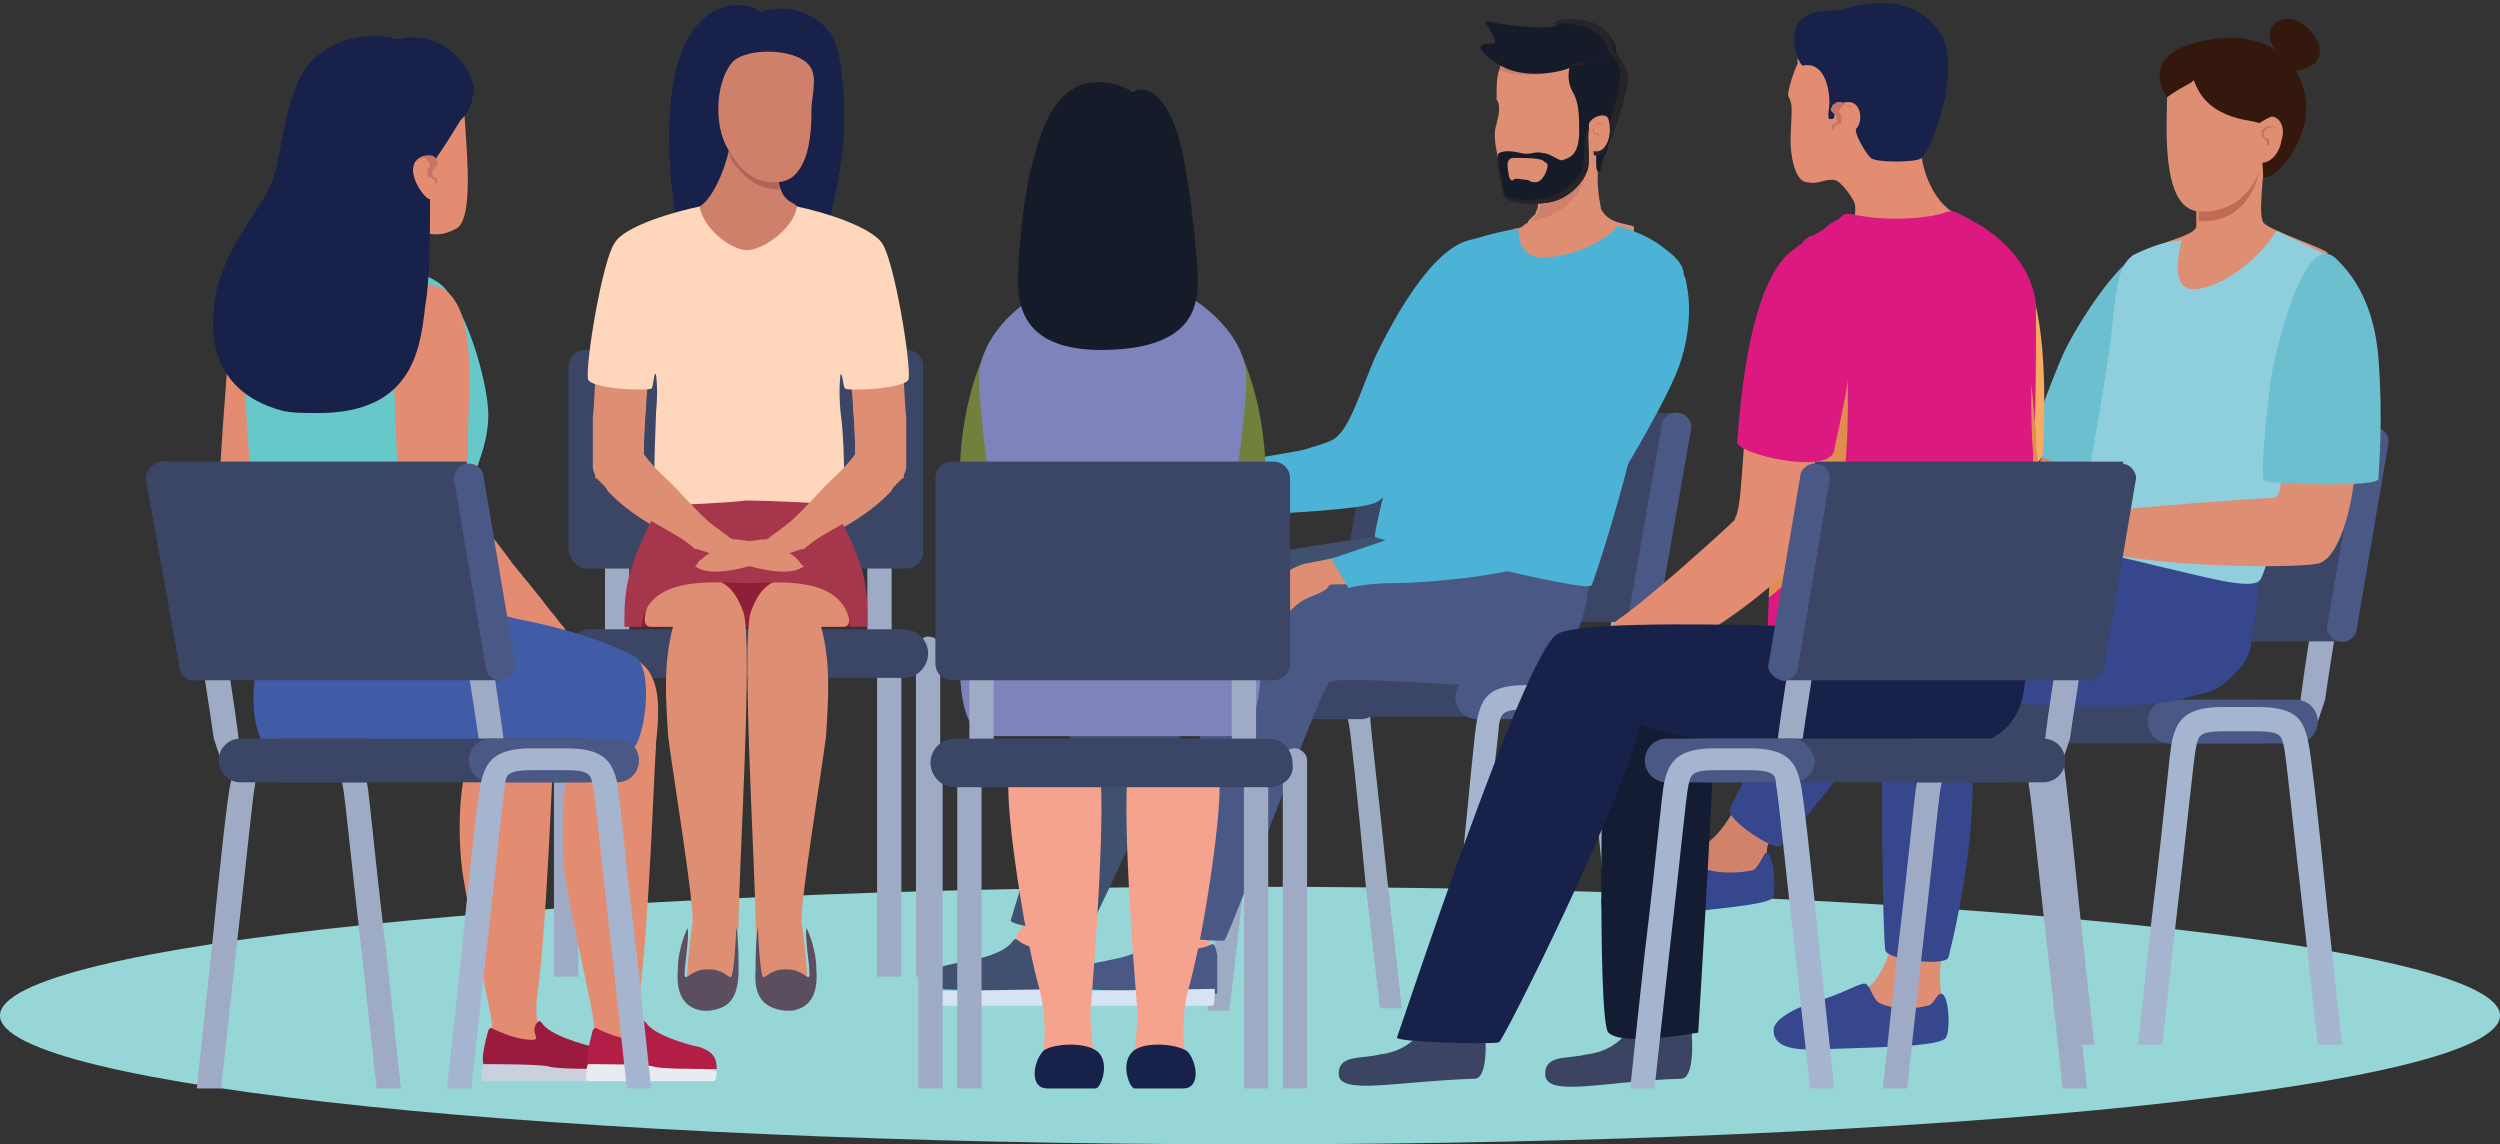 <?xml version="1.0" encoding="utf-8"?>
<!-- Generator: Adobe Illustrator 27.4.0, SVG Export Plug-In . SVG Version: 6.00 Build 0)  -->
<svg version="1.1" id="Layer_1" xmlns="http://www.w3.org/2000/svg" xmlns:xlink="http://www.w3.org/1999/xlink" x="0px" y="0px"
	 viewBox="0 0 102.9 47.1" enable-background="new 0 0 102.9 47.1" xml:space="preserve">
<rect x="0" y="0" width="102.9" height="47.1" fill="#333333" stroke="none"/>
<g>
	<path fill="#97D6D7" d="M102.9,41.8c0,2.9-23,5.3-51.4,5.3S0,44.7,0,41.8c0-2.9,23-5.3,51.4-5.3S102.9,38.9,102.9,41.8"/>
	<path fill="#9DABC3" d="M49.7,41.6h0.9c0.2-1.7,0.4-3.5,0.6-5.2c0.3-3.2,0.7-6.3,0.7-6.7c0.1-0.4,0.1-0.6,1.1-0.6h1.4
		c1,0,1,0.2,1.1,0.6c0.1,0.4,0.4,3.4,0.7,6.6c0.2,1.7,0.4,3.5,0.6,5.2h0.9c-0.2-1.8-0.4-3.6-0.6-5.3c-0.4-3.9-0.7-6.3-0.7-6.7
		c-0.2-0.9-0.5-1.4-2-1.4H53c-1.5,0-1.8,0.5-2,1.4c-0.1,0.4-0.3,2.8-0.7,6.7C50.1,38,49.9,39.8,49.7,41.6"/>
	<path fill="#9DABC3" d="M66.6,28.8c0.1-0.2,0.2-0.6,0.3-0.9c0.2-1.5,1.6-10.3,1.6-10.4l-0.9-0.1c-0.1,0.4-1.4,8.9-1.6,10.4
		c0,0.2-0.1,0.4-0.2,0.6L66.6,28.8z"/>
	<path fill="#9DABC3" d="M56.2,28.8c0.1-0.2,0.2-0.6,0.3-0.9c0.2-1.5,1.6-10.3,1.6-10.4l-0.9-0.1c-0.1,0.4-1.4,8.9-1.6,10.4
		c0,0.2-0.1,0.4-0.2,0.6L56.2,28.8z"/>
	<rect x="52.3" y="27.8" fill="#3B4566" width="12.1" height="1.7"/>
	<path fill="#3B4566" d="M55.6,25.6L55.6,25.6c0.3,0.1,0.7-0.2,0.7-0.5l1.3-7.4c0.1-0.3-0.2-0.7-0.5-0.7c-0.3-0.1-0.7,0.2-0.7,0.5
		l-1.3,7.4C55,25.2,55.2,25.5,55.6,25.6"/>
	<polygon fill="#3B4566" points="56.9,17 69,17 67.7,25.6 55.6,25.6 	"/>
	<path fill="#4A5886" d="M65.8,27.8h-5c-0.5,0-0.9,0.4-0.9,0.9c0,0.5,0.4,0.9,0.9,0.9h5c0.5,0,0.8-0.4,0.8-0.9
		C66.7,28.2,66.3,27.8,65.8,27.8"/>
	<path fill="#A6B5CF" d="M59.5,41.6h0.9c0.2-1.7,0.4-3.5,0.6-5.2c0.3-3.2,0.7-6.3,0.7-6.6c0.1-0.4,0.1-0.6,1.1-0.6h1.4
		c1,0,1,0.2,1.1,0.6c0.1,0.4,0.4,3.4,0.7,6.6c0.2,1.7,0.4,3.5,0.6,5.2h0.9c-0.2-1.8-0.4-3.6-0.6-5.3c-0.4-3.9-0.7-6.3-0.7-6.7
		c-0.2-0.9-0.5-1.4-2-1.4h-1.4c-1.5,0-1.8,0.5-2,1.4c-0.1,0.4-0.3,2.8-0.7,6.7C59.9,38,59.7,39.8,59.5,41.6"/>
	<path fill="#3B4566" d="M56,27.8h-5c-0.5,0-0.9,0.4-0.9,0.9c0,0.5,0.4,0.9,0.9,0.9h5c0.5,0,0.8-0.4,0.8-0.9
		C56.8,28.2,56.5,27.8,56,27.8"/>
	<path fill="#4A5886" d="M67.6,25.6L67.6,25.6c0.3,0.1,0.7-0.2,0.7-0.5l1.3-7.4c0.1-0.3-0.2-0.7-0.5-0.7c-0.3-0.1-0.7,0.2-0.7,0.5
		l-1.3,7.4C67,25.2,67.2,25.5,67.6,25.6"/>
	<path fill="#DE8E72" d="M65.1,5.4c-0.1,1.3-0.4,1.7-0.6,2.3c-0.2,0.6-2.6,0.5-2.6,0.3c0-0.1-0.2-1.3-0.3-1.8
		c-0.1-0.5-0.1-0.8,0-1.1c0-0.1,0.1-0.3,0.1-0.6c0-0.1,0-0.3-0.1-0.4c0-0.1,0-0.2,0-0.2c0-0.3,0-0.7,0.1-1c0.1-0.2,0.1-0.4,0.1-0.5
		l0,0c0.1-0.2,0.2-0.5,0.5-0.8c0.2-0.2,1.7,0.3,2.4,0.6c0,0,0.1,0,0.1,0c0.2,0.1,0.3,0.2,0.3,0.2C65.2,2.8,65.2,4.2,65.1,5.4"/>
	<path fill="#CF806B" d="M64.9,2.3L64.9,2.3l-0.4,0.4c-0.7,0.3-1.4,0.6-2.8,0.2c0.1-0.2,0.1-0.4,0.1-0.5l0,0c1-0.1,2.5-0.1,2.9-0.1
		C64.8,2.3,64.9,2.3,64.9,2.3"/>
	<path fill="#DE8E72" d="M63.4,12c-1.5-0.2-1.7-2.5-1-2.6c0.2,0,0.3-0.1,0.4-0.2c0,0,0.1,0,0.1-0.1c0.1-0.1,0.2-0.2,0.3-0.3l0,0
		c0-0.1,0.1-0.2,0.1-0.3c0,0,0-0.1,0-0.1c0-0.3-0.1-0.4-0.1-0.5l0.2-0.4l0-0.1c0-0.2,0-0.5,0-0.8c0-0.2,0.3-0.3,0.7-0.5l1.4-2.5
		l0.3,0.8c0,0,0,0.2,0,0.4c0,0.4,0,0.9,0,1.5c0,0.2,0,0.3,0,0.5c-0.1,0.6,0,1.3,0.1,1.8c0.3,0.6,1,0.6,1.3,0.7
		C67.7,9.6,64.9,12.2,63.4,12"/>
	<path fill="#CF806B" d="M65.3,6.8c0,0.7-0.5,2-2.3,2.3c0.1-0.1,0.2-0.2,0.3-0.3l0,0c0-0.1,0.1-0.2,0.1-0.3c0,0,0-0.1,0-0.1
		c0-0.3-0.1-0.4-0.1-0.5l0.2-0.4l0-0.1C64.4,7.1,65.3,6.8,65.3,6.8"/>
	<path fill="#161B29" d="M67,3.3c0,0.3-0.3,1.3-0.6,2.2c0,0.1-0.1,0.2-0.1,0.2c-0.1,0.2-0.1,0.4-0.2,0.6c-0.1,0.2-0.2,0.4-0.2,0.6
		c0,0.1-0.1,0.2-0.1,0.2c-0.1-0.1-0.1-0.2-0.1-0.4c0,0,0-0.1,0-0.1c0,0,0-0.1,0-0.2c0-0.4,0.1-1.1,0.1-1.4c0-0.1,0-0.1-0.1-0.1
		C65.5,5,65.4,5,65.4,5.2h0c0,0,0,0.1,0,0.1c-0.1,0.3,0.1,1.5-0.1,1.8c-0.1,0.3-0.6,1-1.4,1.2c-0.9,0.2-1.9,0-2-0.2
		c0-0.2-0.4-1.6-0.2-1.8c0.2-0.1,0.5-0.1,0.9,0c0.4,0.1,0.6-0.1,0.9,0c0.3,0,0.6,0.3,0.8,0.3c0.2-0.1,0.7-0.1,0.7-1.2
		c0-1.1-0.1-1.2-0.2-1.5c-0.2-0.3-0.3-0.7-0.2-1.1c-0.5,0.2-2,0.5-3-0.2c-1-0.7-0.7-0.8-0.2-0.8s-0.6-1.1-0.1-0.9
		c0.4,0.1,2,0.3,2.6,0.2l0,0c0.1,0,0.1,0,0.2-0.1c0.3-0.2,1.6-0.2,2.1,0.4c0.5,0.6,0.2,0.7,0.4,0.9C66.6,2.4,67,2.7,67,3.3"/>
	<path fill="#DE8E72" d="M63.7,6.8c0,0.2-0.2,0.7-0.5,0.7c-0.3,0-0.2-0.1-0.4-0.1c-0.1,0-0.5-0.1-0.5,0c-0.1,0.1-0.2-0.1-0.2-0.2
		c0-0.1-0.2-0.7,0.2-0.7c0.4,0,1,0,1.2,0.1C63.6,6.7,63.7,6.7,63.7,6.8"/>
	<path fill="#CF806B" d="M65.8,5.6L65.8,5.6l-0.1,0.8h0c-0.1,0-0.2-0.2-0.2-0.2c0-0.2-0.1-0.8,0-1c0-0.1,0.2-0.2,0.4-0.3
		C65.8,5.1,65.8,5.3,65.8,5.6"/>
	<polygon fill="#CF806B" points="65.8,5.6 65.7,6.2 65.7,6.3 65.7,6.4 65.7,6.3 65.8,5.6 65.8,5.4 	"/>
	<path fill="#262426" d="M66.3,5.5c-0.1,0.3-0.2,0.6-0.3,0.8c-0.2,0.1-0.3,0.1-0.4,0.1c0-0.4,0.1-1.1,0.1-1.4
		c0.2-0.1,0.4-0.1,0.5,0.1C66.3,5.2,66.3,5.3,66.3,5.5"/>
	<path fill="#262426" d="M64.5,2.7c0.1,0,0.2,0,0.2,0c0.1,0,0.2,0,0.2,0c0.2,0,0.3-0.1,0.5-0.1c0.2-0.1,0.3-0.1,0.5-0.2
		c0.1,0,0.1-0.1,0.2-0.1c0.1,0,0.1-0.1,0.2-0.1l0,0c-0.3,0.2-0.6,0.3-0.9,0.4C65.1,2.6,64.8,2.6,64.5,2.7L64.5,2.7z"/>
	<path fill="#262426" d="M67,3.3c0,0.3-0.3,1.3-0.6,2.2c0,0.1-0.1,0.2-0.1,0.2c-0.1-0.1-0.2-0.2-0.1-0.5c0.2-0.6,0.5-1.7,0.5-2.2
		c0-0.3-0.3-0.7-0.5-0.9c-0.1-0.3-0.2-0.6-0.6-0.8C65.2,1,64.3,0.9,63.8,1c0.1,0,0.1,0,0.2-0.1c0.3-0.2,1.6-0.2,2.1,0.4
		c0.5,0.6,0.2,0.7,0.4,0.9C66.6,2.4,67,2.7,67,3.3"/>
	<path fill="#DE8E72" d="M65.4,5.1c0.1-0.3,0.7-0.5,0.8-0.2c0.1,0.3,0.1,0.9-0.2,1.2c-0.3,0.3-0.6,0-0.6,0C65.4,6,65.4,5.3,65.4,5.1
		"/>
	<path fill="#C3705D" d="M66,5.2C66,5.1,65.8,5,65.7,5.1c-0.1,0.1-0.1,0.2-0.1,0.3c0,0.1,0.1,0.1,0.2,0.1c0,0,0,0,0,0.1
		c0,0,0,0,0,0.1c0,0,0,0.1,0,0.1c-0.1,0.1-0.1,0.1-0.1,0.2c0,0.1,0,0.1,0.1,0.2c-0.1,0-0.1-0.1-0.1-0.2c0,0,0-0.1,0-0.1
		c0,0,0.1-0.1,0.1-0.1c0,0,0-0.1,0-0.1c0,0,0,0,0-0.1c0,0-0.1-0.1-0.2-0.1c0-0.1-0.1-0.2,0-0.2c0-0.1,0.1-0.1,0.1-0.2
		c0.1,0,0.2,0,0.2,0C66,5.1,66,5.1,66,5.2"/>
	<path fill="#262426" d="M65.2,6.2c0-0.6,0.1-0.8,0.2-1c0,0,0,0.1,0,0.1c-0.1,0.3,0.1,1.5-0.1,1.8c-0.1,0.3-0.6,1-1.4,1.2
		c-0.9,0.2-1.9,0-2-0.2c0-0.2-0.4-1.6-0.2-1.8c-0.1,0.3,0.2,1.3,0.2,1.6c0,0.3,0.7,0.4,1.4,0.3c0.7,0,1.4-0.6,1.6-0.9
		C65.2,7,65.2,6.8,65.2,6.2"/>
	<path fill="#F5A38F" d="M41.6,38.9c0.5-0.7,0.7-1.3,0.8-1.5c0-0.2,2.1,0.1,2.1,0.1s-0.5,0.8-0.4,1.4C44.2,39.4,42.1,40,41.6,38.9"
		/>
	<path fill="#F5A38F" d="M47.3,38.9c0.5-0.7,0.7-1.3,0.8-1.5c0-0.2,2.1,0.1,2.1,0.1s-0.5,0.8-0.4,1.4C49.8,39.4,47.7,40,47.3,38.9"
		/>
	<path fill="#DE8E72" d="M49.5,20.1c0.2,0,0.4,0,0.5,0c0-0.3-0.1-0.7-0.3-0.7c-0.7,0.2-1.6,0.2-1.7,0.1c-0.4-0.4-1.6-0.6-1.6-0.6
		s-0.6-0.2-0.7-0.1c-0.1,0.2,0.4,0.4,0.5,0.5c0.2,0,0.4,0.1,0.4,0.2c0,0,0,0,0,0c-0.7,0.1-1.8,0.2-1.9,0.2c-0.1,0-0.2,0.2,0.1,0.2
		c0.6,0.1,1.4-0.1,1.4,0.1c0,0.1-1.8,0-1.8,0.3c0,0.2,0.3,0.2,0.4,0.2c0.9,0,1.4,0,1.4,0c0,0.1-1.3,0.2-1.5,0.2
		c-0.2,0-0.3,0.3,0.1,0.3c1.1-0.1,1.4-0.1,1.4-0.1v0c0,0,0,0.1-0.1,0.1c-0.2,0.1-1,0.1-1,0.1c-0.3,0.1-0.2,0.2,0,0.2
		c0.1,0,0.2,0,0.5,0h0c0.2,0,0.4,0,0.4,0c0,0,0.6-0.1,0.9-0.1c0.1,0,0.1,0,0.2,0c0.2,0,0.3-0.1,0.5-0.1c0,0,0,0,0,0
		c0.1,0,0.2-0.1,0.3-0.1c0.2-0.1,1.1,0,1.6,0.1c0.2,0,0.3,0,0.3,0c0,0-0.1-0.3-0.2-0.6C49.7,20.4,49.6,20.2,49.5,20.1"/>
	<path fill="#40506F" d="M44.8,38.3c0.3-0.4,4.6-10,5-10.4c0.2-0.2,2.1-0.1,4.2-0.1c1.9,0,3.8,0.1,4.3-0.1c1.1-0.3,4.1-1.4,4.2-3.8
		c-2.2-0.7-3.5-2-5.9-1.8c-2.5,0.3-8.9,1.4-10,2.1c-1,0.7-5,13.6-5,13.7C41.8,38.2,44.7,38.4,44.8,38.3"/>
	<path fill="#4A5886" d="M50.4,38.7c0.3-0.4,3.9-10.2,4.3-10.6c0.2-0.2,1.9-0.1,3.8,0c1.8,0.1,3.7,0.2,4.2,0
		c1.4-0.5,2.6-1.9,2.7-4.3c-2.2-0.7-4.2-1.2-6.5-1c-2.5,0.3-6.3,0.9-7.4,1.7c-0.9,0.7-4.3,13.7-4.2,13.9
		C47.4,38.5,50.3,38.8,50.4,38.7"/>
	<path fill="#4CB3D6" d="M61.2,9.9c-1.6-0.5-3.4,2.3-4.6,4.8C56,16.1,55.6,17.5,55,18c-0.2,0.2-1,0.4-1.3,0.5
		c-0.3,0.1-4.7,0.8-4.7,0.8l0.1,2c0,0,1.3,0,2.6-0.1c1.2-0.1,4.1-0.2,4.9-0.5c1.3-0.6,3-5.1,3.6-6.9C60.9,12,62.1,10.2,61.2,9.9"/>
	<path fill="#4CB3D6" d="M69.3,11.3c0.4,0.9-0.4,0.6-0.5,1.1c-0.3,1.5-0.9,3.2-1.3,4.8c-0.1,0.2-0.1,0.5-0.2,0.7
		c-0.5,2.3-1.7,6.1-1.8,6.2c-0.3,0.3-8.5-1.8-8.9-2c-0.1-0.1,0.8-3.5,1-4.2c0.2-0.7,2.2-7.7,2.4-7.8c0.1-0.1,1.3-0.5,2.5-0.7
		c0,0-0.1,1.2,1,1.2c1.1,0,2.5-0.6,3.1-1.3c0,0,1.2,0.3,2,1C69.3,10.8,69.3,11.2,69.3,11.3"/>
	<path fill="#40506F" d="M38.1,40.7c0-1,0.7-0.9,2.4-1.3c1.4-0.4,1.1-0.9,1.4-0.7c0.2,0.2,0.8,0.4,1.2,0.4c0.3,0,0.8-0.1,1-0.2
		s0.2,0,0.3,0.4c0,0.4,0,1.6,0,1.6L38.1,40.7L38.1,40.7z"/>
	<path fill="#D6E3F2" d="M44.3,40.7c0,0.3,0,0.7-0.1,0.7h-6c-0.2,0-0.1-0.6-0.1-0.6L44.3,40.7z"/>
	<path fill="#4A5886" d="M43.8,40.7c0-1,0.7-0.9,2.4-1.3c1.4-0.4,1.1-0.9,1.4-0.7c0.2,0.2,0.8,0.4,1.2,0.4c0.3,0,0.8-0.1,1-0.2
		s0.2,0,0.3,0.4c0,0.4,0,1.6,0,1.6L43.8,40.7L43.8,40.7z"/>
	<path fill="#D6E3F2" d="M50,40.7c0,0.3,0,0.7-0.1,0.7h-6c-0.2,0-0.1-0.6-0.1-0.6L50,40.7z"/>
	<path fill="#62B1D0" d="M69,11c-0.3,1.5-1,4.6-1.4,6.2c-0.1,0.2-0.1,0.5-0.2,0.7c-0.2-0.2,0-3.8,0.2-6L69,11z"/>
	<path fill="#DE8E72" d="M51.3,25.6c0.1-0.4,0.7-1.5,1.1-1.7c0.3-0.2,0.9-0.6,1.3-0.7c0.6-0.1,2-0.4,2-0.4l0.8,1l-0.6,0.2
		c-0.1,0.1-1.2,0-1.2,0.1c-0.1,0.3-0.8,0.4-1.2,0.7c-0.3,0.2-0.6,0.6-1,0.8C52.1,25.9,51.2,26.1,51.3,25.6"/>
	<path fill="#D98A6F" d="M52.5,24.3c-0.1,0.1-0.2,0.2-0.3,0.3c-0.1,0.1-0.2,0.2-0.3,0.4c-0.1,0.1-0.2,0.3-0.2,0.4
		c-0.1,0.1-0.1,0.3-0.2,0.4c0.1-0.1,0.1-0.3,0.2-0.4c0.1-0.1,0.2-0.3,0.2-0.4c0.1-0.1,0.2-0.2,0.3-0.4c0-0.1,0.1-0.1,0.1-0.2
		C52.4,24.4,52.4,24.3,52.5,24.3"/>
	<path fill="#D98A6F" d="M52.7,24.5c-0.1,0.1-0.2,0.2-0.3,0.3c-0.1,0.1-0.2,0.2-0.3,0.3c-0.1,0.1-0.2,0.2-0.2,0.3
		c-0.1,0.1-0.2,0.2-0.2,0.4c0.1-0.1,0.2-0.2,0.2-0.3l0.3-0.3l0.3-0.3C52.5,24.7,52.6,24.6,52.7,24.5"/>
	<path fill="#D98A6F" d="M52.9,24.8c-0.1,0.1-0.2,0.2-0.3,0.2s-0.2,0.2-0.2,0.3c-0.1,0.1-0.2,0.2-0.2,0.3c-0.1,0.1-0.1,0.2-0.2,0.3
		c0.1-0.1,0.2-0.2,0.2-0.2c0.1-0.1,0.2-0.2,0.2-0.3c0.1-0.1,0.2-0.2,0.2-0.3C52.8,25,52.8,24.9,52.9,24.8"/>
	<path fill="#4CB3D6" d="M65.4,14.5c0.5-1.2,1.7-4.4,3.3-3.9c0.9,0.3,1.1,2.6,0.4,4.5c-0.6,1.7-4.1,7.6-4.8,7.7l-2.2-2.3
		C62.4,20.4,64.9,15.7,65.4,14.5"/>
	<path fill="#4CB3D6" d="M62.1,20.5l2.3,2.2c-1.5,1-5.8,1.3-7,1.3c-1.2,0-1.9,0.2-1.9,0.2L54.8,23C54.8,23,61.8,20.6,62.1,20.5"/>
	<path fill="#9FABC4" d="M77.8,43h1c0.2-1.8,0.4-3.7,0.6-5.4c0.4-3.4,0.7-6.5,0.8-6.9c0.1-0.4,0.1-0.6,1.1-0.6h1.4
		c1,0,1,0.2,1.1,0.6c0.1,0.4,0.4,3.5,0.8,6.9c0.2,1.8,0.4,3.6,0.6,5.4h1c-0.2-1.8-0.4-3.7-0.6-5.5c-0.4-4.1-0.7-6.6-0.8-7
		c-0.2-0.9-0.5-1.4-2.1-1.4h-1.4c-1.5,0-1.9,0.5-2.1,1.4c-0.1,0.4-0.3,2.9-0.8,7C78.2,39.2,78,41.2,77.8,43"/>
	<path fill="#9FABC4" d="M95.4,29.7c0.1-0.3,0.2-0.6,0.3-0.9c0.2-1.5,1.7-10.6,1.7-10.7l-1-0.2c-0.1,0.4-1.5,9.2-1.7,10.8
		c0,0.2-0.1,0.4-0.2,0.6L95.4,29.7z"/>
	<path fill="#9FABC4" d="M84.5,29.7c0.1-0.3,0.2-0.6,0.3-0.9c0.2-1.5,1.7-10.6,1.7-10.7l-1-0.2c-0.1,0.4-1.5,9.2-1.7,10.8
		c0,0.2-0.1,0.4-0.2,0.6L84.5,29.7z"/>
	<rect x="80.5" y="28.8" fill="#3B4566" width="12.6" height="1.8"/>
	<path fill="#3B4566" d="M83.9,26.4L83.9,26.4c0.3,0.1,0.7-0.2,0.7-0.5l1.3-7.6c0.1-0.3-0.2-0.7-0.5-0.7c-0.3-0.1-0.7,0.2-0.7,0.5
		l-1.3,7.6C83.3,26,83.5,26.4,83.9,26.4"/>
	<polygon fill="#3B4566" points="85.3,17.5 97.8,17.5 96.4,26.4 83.9,26.4 	"/>
	<path fill="#4A5886" d="M94.5,28.8h-5.2c-0.5,0-0.9,0.4-0.9,0.9c0,0.5,0.4,0.9,0.9,0.9h5.2c0.5,0,0.9-0.4,0.9-0.9
		C95.4,29.2,95,28.8,94.5,28.8"/>
	<path fill="#A6B5CF" d="M88,43h1c0.2-1.8,0.4-3.7,0.6-5.4c0.4-3.4,0.7-6.5,0.8-6.9c0.1-0.4,0.1-0.6,1.1-0.6h1.4c1,0,1,0.2,1.1,0.6
		c0.1,0.4,0.4,3.5,0.8,6.9c0.2,1.8,0.4,3.6,0.6,5.4h1c-0.2-1.8-0.4-3.7-0.6-5.5c-0.4-4.1-0.7-6.6-0.8-7c-0.2-0.9-0.5-1.4-2.1-1.4
		h-1.4c-1.5,0-1.9,0.5-2.1,1.4c-0.1,0.4-0.3,2.9-0.8,7C88.4,39.2,88.2,41.2,88,43"/>
	<path fill="#3B4566" d="M84.3,28.8h-5.2c-0.5,0-0.9,0.4-0.9,0.9c0,0.5,0.4,0.9,0.9,0.9h5.2c0.5,0,0.9-0.4,0.9-0.9
		C85.2,29.2,84.8,28.8,84.3,28.8"/>
	<path fill="#4A5886" d="M96.3,26.4L96.3,26.4c0.3,0.1,0.7-0.2,0.7-0.5l1.3-7.6c0.1-0.3-0.2-0.7-0.5-0.7c-0.3-0.1-0.7,0.2-0.7,0.5
		l-1.3,7.6C95.7,26,96,26.4,96.3,26.4"/>
	<path fill="#D1826B" d="M84.1,18.6c-0.1,0.3-0.7,2.1-0.7,2.3s2.4,0.9,2.6,0.8c0.1-0.1,0.4-2.8,0.5-2.9
		C86.6,18.7,84.1,18.6,84.1,18.6"/>
	<path fill="#6CBFCF" d="M88.8,10.6c0.2,0.4,1.1,1.8,0.5,4.5c-0.6,2.7-1.2,4.3-1.3,4.7s-4.4-1.1-4.5-1.2c-0.1-0.1,0.9-2.9,1.5-4.2
		C85.7,13,88,9.4,88.8,10.6"/>
	<path fill="#DE8E72" d="M89.4,13.4c3.3,0,6.6-2.8,6.4-3c-0.2-0.2-2.3-0.9-2.6-1.2c-0.3-0.2,0-2,0-3l-0.1,0l-2.7,1.4
		c0,0,0,0.8,0,1.3c0,0.2,0,0.3,0,0.4c0,0.3-0.8,0.5-1.6,0.8C88.1,10.5,86.1,13.4,89.4,13.4"/>
	<path fill="#C26B54" d="M90.5,7.8c0,0,0,0.8,0,1.3C92.1,9.2,92.8,8,93,7c0-0.2,0.1-0.5,0.1-0.8L90.5,7.8z"/>
	<path fill="#D1826B" d="M71.4,33.3c-0.2,0.3-0.6,1.1-1.3,1.5c-0.1,0-1.3,0.6-1.4,0.7c-0.3,0.5,1.5,1,1.7,1c0.2,0,2.2-0.5,2.3-0.8
		s-0.1-0.9,0.2-1.1C73,34.3,71.4,33.3,71.4,33.3"/>
	<path fill="#DE8E72" d="M77.9,38.9c-0.2,0.4-0.5,1.6-1.3,1.9c-0.7,0.3,0.5,1.8,0.7,1.8c0.2-0.1,2.8-0.8,2.7-1.1
		c-0.2-0.7-0.2-2,0-2.3C80.1,38.8,77.9,38.9,77.9,38.9"/>
	<path fill="#36478D" d="M90.8,23.7c-1.4-0.7-8.8-2.3-10.2-2.2c-1.4,0.1-3-0.6-4.6,2.7c-1.6,3.3-4.7,8.7-4.8,9.1
		c-0.2,0.4,1.9,1.8,2.1,1.5c0.3-0.3,5.3-5.8,5.6-9.3c1.5,0.7,9.1,4.2,12.2,2.9c2-0.8,1.9-4.9,1.8-5.2C92.6,23,91,23.8,90.8,23.7"/>
	<path fill="#36478D" d="M90.2,24.3c-1.6,0.1-8.4,0.6-9.8,0.7c-0.9,0.1-2.9,0.2-2.9,3.2c-0.1,3.6,0,10.5,0.1,10.9
		c0,0.4,2.5,0.7,2.6,0.3c0.1-0.4,1.9-7.4,0.4-10.6c1.7-0.1,9.5,1.3,11.6-1.3c1.4-1.7-0.8-2.9-1.1-3C90.8,24.3,90.4,24.3,90.2,24.3"
		/>
	<path fill="#DE8E72" d="M89.2,3.9c0,1.1-0.3,4.7,1.3,4.8c1.6,0.1,2.4-1.1,2.6-2c0.2-0.9,1-4.2-2.4-4.2C89.5,2.5,89.2,3.4,89.2,3.9"
		/>
	<path fill="#34170D" d="M90.3,3.3C90.9,5.1,93,4.9,93,5.1c0.1,0.2,0.1,2.2,0.2,2.2c0.6,0,1.9-1.6,1.7-3.2s-1.6-3-4.3-2.4
		c-2.7,0.6-1.4,2.3-1.4,2.3C89.9,3.5,90.1,3.5,90.3,3.3"/>
	<path fill="#34170D" d="M93.5,1.8c-0.4-1,0.9-1.5,1.7-0.4c0.8,1.1-0.3,1.5-0.7,1.5C94.2,2.9,93.5,1.8,93.5,1.8"/>
	<path fill="#DE8E72" d="M93.5,4.8c0.3,0,0.6,0.4,0.4,1c-0.1,0.6-0.5,0.9-0.8,0.9c-0.3,0-0.2-1.4-0.2-1.6C93,5.1,93.2,4.9,93.5,4.8"
		/>
	<path fill="#8FCEDD" d="M89.8,9.9c-0.1,0.5-0.5,2,0.5,2c1,0,2.6-1.1,3.4-2.4c2.1,1,1.9,0.9,2.2,1.1c0.4,0.3-2.4,12.9-2.9,13.3
		c-0.4,0.4-2.4-0.2-4.2-0.6c-1.9-0.5-3.5-0.7-3.4-0.8c0.1-0.2,1.3-7,1.5-8.7s0.2-2.8,0.9-3.3C88.6,10.1,89.3,9.9,89.8,9.9"/>
	<path fill="#DE8E72" d="M96.9,19.7c-0.1,1.1-0.6,3.3-1.5,3.5s-7.5,0.2-10.1-0.8c0.3-1.4,1.2-1.3,1.8-1.4c0.6-0.1,5.8-0.5,6.4-0.5
		c0.6,0,0.3-1.4,0.3-1.4L96.9,19.7z"/>
	<path fill="#DE8E72" d="M86.9,21.1c-0.5,0-1-0.2-1.3-0.8s-1.7-0.7-2.1-0.5c-0.4,0.2-1.1,1.6-0.8,1.8c0.3,0.2,3,0.8,3.2,0.9
		C86.2,22.7,86.9,21.1,86.9,21.1"/>
	<path fill="#6CBFCF" d="M96.1,10.6c0.3,0.3,1.6,1.4,1.8,4.2c0.2,2.7,0,4.5,0,4.9s-4.5,0.2-4.7,0.1c-0.2-0.1,0.1-3,0.3-4.4
		C93.8,13.8,94.9,9.6,96.1,10.6"/>
	<path fill="#36478D" d="M79.9,40.9c0.3,0,0.4,1.4,0.2,1.8c-0.2,0.4-2.9,0.4-5.5,0.5c-0.8,0-1.6-0.1-1.6-0.8c0-0.5,1.1-1,1.8-1.2
		c1.1-0.3,1.8-0.8,2-0.7c0.2,0.1,0.3,0.7,0.6,0.8c0.6,0.3,1.6,0.2,1.9,0.1C79.6,41.4,79.7,40.9,79.9,40.9"/>
	<path fill="#36478D" d="M72.7,35.1c0.3,0,0.4,1.4,0.3,1.8c-0.1,0.4-2.9,0.5-5.5,0.9c-0.8,0.1-1.6,0-1.6-0.7c0-0.5,1.1-1.1,1.8-1.3
		c1.1-0.4,1.7-0.9,1.9-0.8c0.2,0.1,0.3,0.7,0.7,0.8c0.6,0.2,1.6,0.1,1.9,0C72.5,35.5,72.6,35.1,72.7,35.1"/>
	<path fill="#C3705D" d="M93.7,5.4c0-0.2-0.2-0.2-0.4-0.1c-0.1,0.1-0.2,0.2-0.1,0.3c0,0.1,0.1,0.1,0.2,0.1c0,0,0,0,0,0.1
		c0,0,0,0,0,0.1c0,0,0,0.1-0.1,0.1c-0.1,0.1-0.1,0.1-0.1,0.2c0,0.1,0,0.1,0.1,0.2c-0.1,0-0.1-0.1-0.1-0.2c0,0,0-0.1,0-0.1
		c0,0,0.1-0.1,0.1-0.1c0,0,0-0.1,0-0.1c0,0,0-0.1,0-0.1c0,0-0.1-0.1-0.2-0.2c0-0.1,0-0.2,0-0.2c0-0.1,0.1-0.1,0.2-0.2
		c0.1,0,0.2,0,0.2,0C93.7,5.2,93.7,5.3,93.7,5.4"/>
	<path fill="#9FABC4" d="M36.6,26.2c0.3,0,0.5,0.2,0.5,0.5v12.2v0.8v0.5h-1v-0.5v-0.8V26.7C36.1,26.4,36.4,26.2,36.6,26.2"/>
	<path fill="#9FABC4" d="M38.2,26.2c0.3,0,0.5,0.2,0.5,0.5v12.2v0.8v0.5h-1v-0.5v-0.8V26.7C37.7,26.4,38,26.2,38.2,26.2"/>
	<path fill="#9FABC4" d="M23.3,26.2c0.3,0,0.5,0.2,0.5,0.5v12.2v0.8v0.5h-1v-0.5v-0.8V26.7C22.8,26.4,23,26.2,23.3,26.2"/>
	<path fill="#9FABC4" d="M24.9,26.2L24.9,26.2c0.3,0,0.5,0.2,0.5,0.5v12.2v0.8v0.5h-0.5h-0.5v-0.5v-0.8V26.7
		C24.4,26.4,24.6,26.2,24.9,26.2"/>
	<rect x="35.7" y="23" fill="#9FABC4" width="1" height="3.5"/>
	<rect x="24.9" y="23" fill="#9FABC4" width="1" height="3.5"/>
	<path fill="#3B4566" d="M24.1,23.4h13.2c0.4,0,0.7-0.3,0.7-0.7v-7.6c0-0.4-0.3-0.7-0.7-0.7H24.1c-0.4,0-0.7,0.3-0.7,0.7v7.6
		C23.5,23.1,23.8,23.4,24.1,23.4"/>
	<path fill="#3B4566" d="M24.3,27.9h12.9c0.6,0,1-0.5,1-1c0-0.6-0.5-1-1-1H24.3c-0.6,0-1,0.5-1,1C23.3,27.4,23.7,27.9,24.3,27.9"/>
	<path fill="#DE8E72" d="M28.9,23c0.4-0.4,1.5-0.8,1.8-0.7c0.1,0,0.5-0.1,0.8-0.1c0.1,0,0.2-0.1,0.2-0.1c0.1-0.1,0.3-0.2,0.4-0.3
		c0.6-0.4,1.1-1,1.5-1.4c0.6-0.7,1.1-1,1.6-1.7c0-1.2-0.2-3.4-0.3-4.6c0-0.1,0-0.2,0-0.3c-0.1-1.3,2-1.4,2.1-0.5
		c0,0.2,0.1,0.5,0.1,0.8c0.1,0.9,0.1,2.1,0.2,3.1l0,0c0,0,0,0.1,0,0.1v0c0,0.2,0,0.3,0,0.5c0,0.3,0,0.6,0,0.8l0,0c0,0.2,0,0.3,0,0.4
		c0,0,0,0.1,0,0.1c0,0,0,0,0,0c0,0,0,0,0,0.1h0c0,0.2-0.1,0.3-0.1,0.4c0,0.1,0,0.1-0.1,0.1c0,0,0,0.1-0.1,0.1l0,0c0,0,0,0.1-0.1,0.1
		c0,0,0,0.1-0.1,0.1h0c0,0.1-0.1,0.1-0.1,0.2c0,0-0.1,0.1-0.1,0.1c0,0,0,0,0,0c0,0,0,0-0.1,0.1c-0.5,0.5-1.1,0.9-1.6,1.2
		c-0.7,0.4-1.1,0.6-1.6,1l0,0c-0.1,0.1-0.1,0.1-0.2,0.1c-1,0.3-3.5,1.4-4.4,0.7C28.7,23.3,28.7,23.1,28.9,23"/>
	<path fill="#DE8E72" d="M32.8,23c-0.4-0.4-1.5-0.8-1.8-0.7c-0.1,0-0.5-0.1-0.8-0.1c-0.1,0-0.2-0.1-0.2-0.1
		c-0.1-0.1-0.3-0.2-0.4-0.3c-0.6-0.4-1.1-1-1.5-1.4c-0.6-0.7-1.1-1-1.6-1.7c0-1.2,0.2-3.4,0.3-4.6c0-0.1,0-0.2,0-0.3
		c0.1-1.3-2-1.4-2.1-0.5c0,0.2-0.1,0.5-0.1,0.8c-0.1,0.9-0.1,2.1-0.2,3.1l0,0c0,0,0,0.1,0,0.1v0c0,0.2,0,0.3,0,0.5
		c0,0.3,0,0.6,0,0.8l0,0c0,0.2,0,0.3,0,0.4c0,0,0,0.1,0,0.1c0,0,0,0,0,0c0,0,0,0,0,0.1h0c0,0.2,0.1,0.3,0.1,0.4c0,0.1,0,0.1,0.1,0.1
		c0,0,0,0.1,0.1,0.1l0,0c0,0,0,0.1,0.1,0.1c0,0,0,0.1,0.1,0.1h0c0,0.1,0.1,0.1,0.1,0.2c0,0,0.1,0.1,0.1,0.1c0,0,0,0,0,0
		c0,0,0,0,0.1,0.1c0.5,0.5,1.1,0.9,1.6,1.2c0.7,0.4,1.1,0.6,1.6,1l0,0c0.1,0.1,0.1,0.1,0.2,0.1c1,0.3,3.5,1.4,4.4,0.7
		C33,23.3,32.9,23.1,32.8,23"/>
	<path fill="#17214A" d="M30,14.5c-1,0-2.8-5.6-2.4-10.2C28-0.4,30.8,0,31.3,0.5c1.5-0.5,2.7,0.4,3,1.1c0.4,0.7,0.6,3.3,0.3,5.2
		C34.3,8.6,33.3,14.5,30,14.5"/>
	<polygon fill="#8F1F37" points="34.8,23.1 26.8,23.1 26.1,25.8 35.3,25.8 	"/>
	<path fill="#DE8E72" d="M31.1,38c0-2-0.6-11.6-0.2-12.8c0.4-1.1,0.9-1.5,2.4-1.5c0.9,0,1.5,1,1.6,1.4c0.1,0.4,0.1,0.7-0.2,0.7
		c-0.2,0-0.9,0-0.9,0c0.4,1.5,0.3,2.9,0.2,4.5c-0.2,1.6-1.1,7-1,7.7c0.1,0.7,0.3,2.4,0.2,2.6c-0.1,0.2-1.7,0-1.8,0
		C31.3,40.6,31.1,38,31.1,38"/>
	<path fill="#5A4E5F" d="M31.1,39.9c0-1.5,0.1-1.7,0.1-1.7c0,0.4,0.1,1.9,0.2,2c0.1,0.1,0.3-0.3,0.9-0.3h0.1c0.6,0,0.8,0.4,0.9,0.3
		c0.1-0.1-0.2-1.6-0.1-2c0,0,0.4,0.8,0.4,1.7c0.1,1.2-0.4,1.6-1,1.7c-0.1,0-0.3,0-0.3,0C31.5,41.5,31,41.1,31.1,39.9"/>
	<path fill="#DE8E72" d="M30.4,38c0-2,0.6-11.6,0.2-12.8c-0.4-1.1-0.9-1.5-2.4-1.5c-0.9,0-1.5,1-1.6,1.4c-0.1,0.4-0.1,0.7,0.2,0.7
		c0.2,0,0.9,0,0.9,0c-0.4,1.5-0.3,2.9-0.2,4.5c0.2,1.6,1.1,7,1,7.7c-0.1,0.7-0.3,2.4-0.2,2.6c0.1,0.2,1.7,0,1.8,0
		C30.2,40.6,30.4,38,30.4,38"/>
	<path fill="#5A4E5F" d="M30.4,39.9c0-1.5-0.1-1.7-0.1-1.7c0,0.4-0.1,1.9-0.2,2c-0.1,0.1-0.3-0.3-0.9-0.3h-0.1
		c-0.6,0-0.8,0.4-0.9,0.3c-0.1-0.1,0.2-1.6,0.1-2c0,0-0.4,0.8-0.4,1.7c-0.1,1.2,0.4,1.6,1,1.7c0.1,0,0.3,0,0.3,0
		C30,41.5,30.4,41.1,30.4,39.9"/>
	<path fill="#A6364B" d="M27.2,20.7c0.2-0.7,0.6-1.1,1-1.1h4.7c0.4,0,0.9-0.1,1.3,1.1c1.6,2.7,1.5,3.7,1.5,5.1h-0.7
		c-0.2-2.2-3.1-1.8-4.3-1.8h0c-1.2,0-4.1-0.4-4.3,1.8h-0.7C25.7,24.4,25.7,23.4,27.2,20.7"/>
	<path fill="#CF806B" d="M34.1,9c-0.5,1.5-1.7,4-3.3,4c-1.9,0-2.7-2.4-3.2-4.1c0.5-0.1,0.9-0.3,1.2-0.4c0.5-0.3,1-1.4,1.2-2.3
		c0.1-0.5,0.2-0.9,0.2-1l1,0.9v0l0.9,0.8c0,0.2-0.1,0.5,0,0.8c0.1,0.3,0.2,0.5,0.6,0.7C33,8.7,33.5,8.8,34.1,9"/>
	<path fill="#FDD6BB" d="M36.3,10c-0.5-0.7-2.5-1.3-3.5-1.5c-0.1,0.8-1.2,1.7-2,1.8c-0.8,0-1.9-1-2-1.8c-1,0.2-3.1,0.8-3.5,1.5
		c-0.5,0.7-1.2,4.9-1.1,5.6c0.1,0.4,2.3,0.5,2.6,0.4c0.1,0,0.1-0.7,0.2-0.6c0,0,0.1,0.6,0,1.6c0,0.5-0.2,3.8,0.1,3.8
		c0.6,0,2.9-0.1,3.6-0.2c0.7,0,3.3,0.1,3.8,0.2c0.4,0,0.2-3.3,0.1-3.8c-0.1-1,0-1.6,0-1.6c0.1,0,0.1,0.6,0.2,0.6
		c0.2,0.1,2.5,0,2.6-0.4C37.5,14.9,36.8,10.7,36.3,10"/>
	<path fill="#DE8E72" d="M32.8,23c-0.4-0.4-1.5-0.8-1.8-0.7c-0.1,0-0.5-0.1-0.8-0.1c-0.1,0-0.2-0.1-0.2-0.1
		c-0.1-0.1-0.3-0.2-0.4-0.3c-0.6-0.4-1.1-1-1.5-1.4c-0.6-0.7-1.1-1-1.6-1.7c0-0.5,0-1.3,0.1-2c-0.3,0-0.5-0.1-0.8-0.1
		c-0.4-0.1-0.9-0.1-1.3-0.3c0,0.3,0,0.6,0,0.8l0,0c0,0,0,0.1,0,0.1v0c0,0.2,0,0.3,0,0.5c0,0.3,0,0.6,0,0.8l0,0c0,0.2,0,0.3,0,0.4
		c0,0,0,0.1,0,0.1c0,0,0,0,0,0c0,0,0,0,0,0.1h0c0,0.2,0.1,0.3,0.1,0.4c0,0.1,0,0.1,0.1,0.1c0,0,0,0.1,0.1,0.1l0,0c0,0,0,0.1,0.1,0.1
		c0,0,0,0.1,0.1,0.1h0c0,0.1,0.1,0.1,0.1,0.2c0,0,0.1,0.1,0.1,0.1c0,0,0,0,0,0c0,0,0,0,0.1,0.1c0.5,0.5,1.1,0.9,1.6,1.2
		c0.7,0.4,1.1,0.6,1.6,1l0,0c0.1,0.1,0.1,0.1,0.2,0.1c1,0.3,3.5,1.4,4.4,0.7C33,23.3,32.9,23.1,32.8,23"/>
	<path fill="#DE8E72" d="M28.9,23c0.4-0.4,1.5-0.8,1.8-0.7c0.1,0,0.5-0.1,0.8-0.1c0.1,0,0.2-0.1,0.2-0.1c0.1-0.1,0.3-0.2,0.4-0.3
		c0.6-0.4,1.1-1,1.5-1.4c0.6-0.7,1.1-1,1.6-1.7c0-0.5,0-1.3-0.1-2c0.3,0,0.5-0.1,0.8-0.1c0.4-0.1,0.9-0.1,1.3-0.3c0,0.3,0,0.6,0,0.8
		l0,0c0,0,0,0.1,0,0.1v0c0,0.2,0,0.3,0,0.5c0,0.3,0,0.6,0,0.8l0,0c0,0.2,0,0.3,0,0.4c0,0,0,0.1,0,0.1c0,0,0,0,0,0c0,0,0,0,0,0.1h0
		c0,0.2-0.1,0.3-0.1,0.4c0,0.1,0,0.1-0.1,0.1c0,0,0,0.1-0.1,0.1l0,0c0,0,0,0.1-0.1,0.1c0,0,0,0.1-0.1,0.1h0c0,0.1-0.1,0.1-0.1,0.2
		c0,0-0.1,0.1-0.1,0.1c0,0,0,0,0,0c0,0,0,0-0.1,0.1c-0.5,0.5-1.1,0.9-1.6,1.2c-0.7,0.4-1.1,0.6-1.6,1l0,0c-0.1,0.1-0.1,0.1-0.2,0.1
		c-1,0.3-3.5,1.4-4.4,0.7C28.7,23.3,28.7,23.1,28.9,23"/>
	<path fill="#B06657" d="M32.1,7.8L32.1,7.8c-0.5,0-1.2-0.1-2-1.2C30.1,6.5,30,6.4,30,6.2c0.1-0.5,0.2-0.9,0.2-1l1,0.9v0l0.9,0.8
		C32.1,7.1,32,7.5,32.1,7.8"/>
	<path fill="#CF806B" d="M33.5,3.3c0,0.6-0.1,0.8-0.1,1.2s0,1.4-0.3,2.1c-0.3,0.7-0.7,0.9-1.2,0.9S30.7,7.4,30,6.2
		c-0.7-1.1-0.5-3,0.2-3.7c0.6-0.5,2.2-0.5,2.9,0C33.4,2.7,33.5,3,33.5,3.3"/>
	<path fill="#71803C" d="M40.5,14.6c-0.8,1.8-1,3.8-1,5.1c0,1.3,2.7,0.2,2.7,0.2S43.1,15.4,40.5,14.6"/>
	<path fill="#71803C" d="M51.1,14.6c0.8,1.8,1,3.8,1,5.1c0,1.3-2.7,0.2-2.7,0.2S48.5,15.4,51.1,14.6"/>
	<path fill="#F5A38F" d="M41.5,32.4c0,1.6,0.6,5.7,1.2,8c0.6,2,0.1,3.5,0.1,3.5h2.3c0,0-0.3-1.8-0.2-2.5c0.1-1.1,0.7-8.8,0.3-10
		c-0.4-1.2,0.4-0.6,0.4-0.6h-4.7C40.9,30.8,41.5,32.1,41.5,32.4"/>
	<path fill="#17214A" d="M42.9,43.3c-0.4,0.5-0.5,1.5,0.2,1.5h2c0.2,0,0.6-1,0.1-1.5C44.6,42.8,43.1,43,42.9,43.3"/>
	<path fill="#F5A38F" d="M50.2,32.4c0,1.6-0.6,5.7-1.2,8c-0.6,2-0.1,3.5-0.1,3.5h-2.3c0,0,0.3-1.8,0.2-2.5c-0.1-1.1-0.7-8.8-0.3-10
		c0.4-1.2-0.4-0.6-0.4-0.6h4.7C50.9,30.8,50.2,32.1,50.2,32.4"/>
	<path fill="#17214A" d="M48.9,43.3c0.4,0.5,0.5,1.5-0.2,1.5h-2c-0.2,0-0.6-1-0.1-1.5C47.1,42.8,48.6,43,48.9,43.3"/>
	<path fill="#7E84BB" d="M50.7,22.1c0-1.6,0.6-4.9,0.6-6.5c0-1.7-1.6-3-2.7-3.6c-1.1-0.5-1.4-0.6-1.6-1.2c-0.1-0.4-0.7-0.5-1.2-0.5
		c-0.4,0-1,0.1-1.2,0.5c-0.2,0.6-0.5,0.6-1.6,1.2c-1.1,0.5-2.7,1.9-2.7,3.6c0,1.7,0.6,4.9,0.6,6.5c0,1.6-1.4,2.2-1.4,5
		s0.7,3.2,1.4,3.2h4.4h0.8h4.4c0.7,0,1.4-0.4,1.4-3.2S50.7,23.7,50.7,22.1"/>
	<path fill="#9FABC4" d="M39.9,30.8c-0.3,0-0.5,0.2-0.5,0.5v12.2v0.8v0.5h1v-0.5v-0.8V31.3C40.4,31,40.2,30.8,39.9,30.8"/>
	<path fill="#9FABC4" d="M38.3,30.8c-0.3,0-0.5,0.2-0.5,0.5v12.2v0.8v0.5h1v-0.5v-0.8V31.3C38.8,31,38.6,30.8,38.3,30.8"/>
	<path fill="#9FABC4" d="M53.3,30.8c-0.3,0-0.5,0.2-0.5,0.5v12.2v0.8v0.5h1v-0.5v-0.8V31.3C53.8,31,53.5,30.8,53.3,30.8"/>
	<path fill="#9FABC4" d="M51.7,30.8L51.7,30.8c-0.3,0-0.5,0.2-0.5,0.5v12.2v0.8v0.5h0.5h0.5v-0.5v-0.8V31.3
		C52.2,31,52,30.8,51.7,30.8"/>
	<rect x="39.9" y="27.5" fill="#9FABC4" width="1" height="3.5"/>
	<rect x="50.7" y="27.5" fill="#9FABC4" width="1" height="3.5"/>
	<path fill="#3B4566" d="M52.4,28H39.2c-0.4,0-0.7-0.3-0.7-0.7v-7.6c0-0.4,0.3-0.7,0.7-0.7h13.2c0.4,0,0.7,0.3,0.7,0.7v7.6
		C53.1,27.7,52.8,28,52.4,28"/>
	<path fill="#3B4566" d="M52.2,32.4H39.3c-0.6,0-1-0.5-1-1c0-0.6,0.5-1,1-1h12.9c0.6,0,1,0.5,1,1C53.3,32,52.8,32.4,52.2,32.4"/>
	<path fill="#161B29" d="M48.5,5.6c-0.6-1.9-1.4-2.1-1.9-1.8c-0.1-0.1-0.7-0.5-1.7-0.4c-1.4,0.2-2,1.7-2.4,3.3
		c-0.4,1.4-0.6,4-0.6,4.9c0,1.3,0.5,2.9,3.7,2.8c3.7-0.1,3.7-2,3.7-3l0,0C49.2,9.6,48.9,7,48.5,5.6"/>
	<path fill="#E38C72" d="M24.4,27.1c0.7-0.7,2.1,0,2.4,0.7c0.4,0.7,0.3,1.9,0.2,2.8c0,0.9-1,2.5-1,2.5L24.4,27.1z"/>
	<path fill="#E38C72" d="M19,35.6c0.1,1.1,1,5.1,1.2,6.2c0.1,0.6,0.1,0.9,0,1.2l1.8,0.6c0.2-0.2,0.4-0.3,0.5-0.4c0,0,0-0.1,0-0.1
		c-0.3-0.5-0.5-1.2-0.4-2c0.4-2.8,0.6-8.9,0.7-10.4c0,0-3.2-0.4-3.5,0.5C19,32,18.8,33.7,19,35.6"/>
	<path fill="#CAD1DE" d="M19.9,44.5h5.2c0.1-0.1,0.1-0.3,0.1-0.4c0-0.1-5.2-0.5-5.3-0.3C19.8,44,19.8,44.5,19.9,44.5"/>
	<path fill="#9A1B3E" d="M20.1,42.4c-0.1,0.4-0.3,1.1-0.2,1.4c0.4,0,2.4,0,2.7,0.1c0.3,0.1,1.7,0.1,2.6,0.1c0-0.4-0.1-0.7-0.7-0.9
		c-0.5-0.1-1.9-0.5-2.2-1c-0.1-0.1-0.1-0.1-0.2,0c-0.3,0.4,0.2,0.7-0.2,0.7c-0.6,0-1.3-0.3-1.7-0.5C20.2,42.3,20.1,42.4,20.1,42.4"
		/>
	<path fill="#E38C72" d="M23.2,35.6c0.1,1.1,1,5.1,1.2,6.2c0.1,0.6,0.1,0.9,0,1.2l1.8,0.6c0.2-0.2,0.4-0.3,0.5-0.4c0,0,0-0.1,0-0.1
		c-0.3-0.5-0.5-1.2-0.4-2c0.4-2.8,0.6-8.9,0.7-10.4c0,0-3.2-0.4-3.5,0.5C23.2,32,23.1,33.7,23.2,35.6"/>
	<path fill="#E8EBEF" d="M24.2,44.5h5.2c0.1-0.1,0.1-0.3,0.1-0.4c0-0.1-5.2-0.5-5.3-0.3C24.1,44,24.1,44.5,24.2,44.5"/>
	<path fill="#B21E45" d="M24.4,42.4c-0.1,0.4-0.3,1.1-0.2,1.4c0.4,0,2.4,0,2.7,0.1c0.3,0.1,1.7,0.1,2.6,0.1c0-0.4-0.1-0.7-0.7-0.9
		c-0.5-0.1-1.9-0.5-2.2-1c-0.1-0.1-0.1-0.1-0.2,0c-0.3,0.4,0.2,0.7-0.2,0.7c-0.6,0-1.3-0.3-1.7-0.5C24.5,42.3,24.4,42.4,24.4,42.4"
		/>
	<path fill="#E38C72" d="M12.1,24.1c-0.1-1.1-0.6-2.9-0.8-3.3C11,20.3,12,17.1,12.2,16c0.1-1.1,1-4.7-1.1-5
		c-0.7-0.1-1.4,0.6-1.6,2.5c-0.2,1.9-0.5,6.5-0.5,7c0.1,0.6,1,4,1.2,5.1c0.2,1,0.6,1.4,0.7,2.1c0.3,0,0.9-0.1,1.4-0.2
		C12.2,26.8,12.2,25.1,12.1,24.1"/>
	<path fill="#67C8C9" d="M18.8,22.1c-0.2,0.4,0,1.3,0,1.8c0,0.1,0,0.3,0,0.4c0,0.5,0.1,1.1,0.1,1.4c0,0.4-0.7,0-0.8,0
		c-0.2,0.1-1.3-0.1-2-0.2c-1.1-0.1-2-0.3-3.9-0.1c-0.4,0.1-0.8,0.3-0.9,0.1c-0.2-0.2,0.3-1,0-2.2c0,0,0-0.1,0-0.1
		c-0.2-0.7-0.4-1.6-0.7-2.6c-0.5-2-0.5-4.1-0.5-6.3c0-2.2,2.3-3.3,4.5-3.3c0.7,0,2.3-0.1,3.4,0.6c1.1,0.7,2.1,4.1,2.1,5.5
		c0,1.4-0.8,2.8-0.9,3.3C19.3,20.7,19,21.3,18.8,22.1"/>
	<path fill="#F4B027" d="M18.8,24.3c-2.8-0.9-2.4-4.4-2.4-7c0,0,1.2,2.8,1.9,4.1c0.1,0.2,0.3,0.4,0.6,0.7c-0.2,0.4,0,1.3,0,1.8
		C18.8,24.1,18.8,24.2,18.8,24.3"/>
	<path fill="#E38C72" d="M22.8,26.8c0.3-0.2,0.6-0.4,0.9-0.5c0,0,0,0,0,0l0,0c0,0-0.1-0.1-0.1-0.1l0,0c-0.2-0.1-0.3-0.2-0.4-0.4l0,0
		c0,0-0.1-0.1-0.1-0.1c-0.1-0.1-0.2-0.3-0.4-0.5c-0.6-0.8-1.2-1.5-1.6-2c-0.5-0.7-1-1.3-1.5-2l-0.1-0.1c-0.1-0.3-0.2-0.8-0.2-1.5
		c-0.1-0.9,0-2.6,0-3.1c0-1.1,0.3-4.8-1.8-4.8c-0.7,0-1.3,0.8-1.3,2.7c0,1.4,0.1,3.8,0.2,5.4c0,0.4,0.2,1.7,0.3,2
		c0.1,0.3,0.3,0.6,0.5,0.9c0.4,0.7,1.8,2.2,2.6,2.7c0.3,0.2,0.5,0.4,0.8,0.6c0.6,0.4,1.2,0.8,1.7,1.1C22.5,27,22.6,26.9,22.8,26.8"
		/>
	<polygon fill="#E38C72" points="16.7,11.5 17.3,8.8 14.9,8.1 14.1,11.9 	"/>
	<path fill="#E38C72" d="M19.1,4.2c0,1.2,0.5,4.7-0.3,5.2c-0.9,0.5-1.4,0.1-1.8,0c-0.4-0.1-1.4-3.3-0.2-4.1
		C17.8,4.4,19.1,3.9,19.1,4.2"/>
	<path fill="#17214A" d="M8.9,12c0.4-1.8,1.8-3.4,2.2-4.3c0.5-0.9,0.5-3.5,1.5-4.9c0.1-0.2,0.3-0.4,0.6-0.6c0.5-0.4,1.4-0.8,2.5-0.7
		c0.1,0,0.4,0,0.5,0.1c0.1,0,0.2,0,0.3,0c1.7-0.4,3,1.2,3,2.1c-0.1,0.9-0.4,1.1-0.5,1.2c-0.1,0.1-0.3,0.5-0.9,1.4
		c-0.1,0.1-0.1,0.2-0.2,0.3c-0.1-0.1-0.2-0.2-0.3-0.2c-0.3,0-0.6,0.2-0.6,0.6c0,0.5,0.5,1.2,0.7,1.2c0,1.5,0,3.3-0.2,4.4
		c-0.2,1.9-0.6,4.4-4.4,4.4l0,0c-0.6,0-1.1,0-1.5-0.1C8.3,16,8.7,13.1,8.9,12"/>
	<path fill="#415CA6" d="M18,25.1c1.9,0,5.8,0.7,8.1,1.9c0.9,0.5,0.4,3.9-0.2,3.9c-1.9,0-10.1,0.3-10.8,0.3
		C14.3,31.1,18,25.1,18,25.1"/>
	<path fill="#415CA6" d="M11.2,25.3c-1,2.4-1.6,6.5,2,6.5c3.5,0,12.5,0.3,12.9-1.5c0.3-1.4-1.7-4.2-5.9-5.1
		C18.3,25,12.1,24.8,11.2,25.3"/>
	<path fill="#C47566" d="M17.2,6.7c0-0.2,0.2-0.2,0.3-0.2c0.1,0.1,0.2,0.2,0.2,0.3c0,0.1-0.1,0.1-0.1,0.2c0,0,0,0,0,0.1
		c0,0,0,0,0,0.1c0,0,0,0.1,0.1,0.1c0.1,0,0.1,0.1,0.2,0.1c0,0.1,0,0.1,0,0.2c0.1-0.1,0.1-0.1,0.1-0.2c0,0,0-0.1-0.1-0.1
		c0,0-0.1,0-0.1-0.1c0,0,0,0,0-0.1c0,0,0-0.1,0-0.1c0,0,0.1-0.1,0.2-0.2c0-0.1,0-0.2,0-0.2c0-0.1-0.1-0.1-0.2-0.2
		c-0.1,0-0.2,0-0.2,0C17.2,6.5,17.1,6.6,17.2,6.7"/>
	<path fill="#9FABC4" d="M16.5,44.8h-1c-0.2-1.8-0.4-3.7-0.6-5.5c-0.4-3.4-0.7-6.6-0.8-7c-0.1-0.4-0.1-0.6-1.1-0.6h-1.4
		c-1,0-1.1,0.2-1.1,0.6c-0.1,0.4-0.4,3.6-0.8,7c-0.2,1.8-0.4,3.7-0.6,5.5h-1c0.2-1.8,0.4-3.8,0.6-5.6c0.4-4.1,0.7-6.7,0.8-7
		c0.2-0.9,0.6-1.4,2.1-1.4H13c1.5,0,1.9,0.5,2.1,1.4c0.1,0.4,0.3,2.9,0.8,7C16.1,41,16.3,42.9,16.5,44.8"/>
	<path fill="#9FABC4" d="M9.1,31.3c-0.1-0.3-0.2-0.6-0.3-0.9c-0.2-1.5-1.7-10.8-1.7-10.9l1-0.2c0.1,0.4,1.5,9.3,1.7,10.9
		c0,0.2,0.1,0.5,0.2,0.6L9.1,31.3z"/>
	<path fill="#9FABC4" d="M20,31.3c-0.1-0.3-0.2-0.6-0.3-0.9c-0.2-1.5-1.7-10.8-1.7-10.9l1-0.2c0.1,0.4,1.5,9.3,1.7,10.9
		c0,0.2,0.1,0.5,0.2,0.6L20,31.3z"/>
	<rect x="11.4" y="30.4" fill="#3B4566" width="12.7" height="1.8"/>
	<polygon fill="#3B4566" points="19.2,19 6.6,19 8,28 20.7,28 	"/>
	<path fill="#3B4566" d="M9.9,30.4h5.2c0.5,0,0.9,0.4,0.9,0.9c0,0.5-0.4,0.9-0.9,0.9H9.9c-0.5,0-0.9-0.4-0.9-0.9
		C9,30.8,9.4,30.4,9.9,30.4"/>
	<path fill="#4A5886" d="M20.2,30.4h5.2c0.5,0,0.9,0.4,0.9,0.9c0,0.5-0.4,0.9-0.9,0.9h-5.2c-0.5,0-0.9-0.4-0.9-0.9
		C19.3,30.8,19.7,30.4,20.2,30.4"/>
	<path fill="#3B4566" d="M8.1,28L8.1,28c-0.3,0.1-0.7-0.2-0.7-0.5L6,19.7C6,19.4,6.2,19.1,6.6,19c0.3-0.1,0.7,0.2,0.7,0.5l1.3,7.7
		C8.7,27.6,8.4,27.9,8.1,28"/>
	<path fill="#A6B5CF" d="M26.8,44.8h-1c-0.2-1.8-0.4-3.7-0.6-5.5c-0.4-3.4-0.7-6.6-0.8-7c-0.1-0.4-0.1-0.6-1.1-0.6h-1.4
		c-1,0-1.1,0.2-1.1,0.6c-0.1,0.4-0.4,3.6-0.8,7c-0.2,1.8-0.4,3.7-0.6,5.5h-1c0.2-1.8,0.4-3.8,0.6-5.6c0.4-4.1,0.7-6.7,0.8-7
		c0.2-0.9,0.6-1.4,2.1-1.4h1.4c1.5,0,1.9,0.5,2.1,1.4c0.1,0.4,0.3,2.9,0.8,7C26.4,41,26.6,42.9,26.8,44.8"/>
	<path fill="#4A5886" d="M20.7,28L20.7,28c-0.3,0.1-0.7-0.2-0.7-0.5l-1.3-7.7c-0.1-0.3,0.2-0.7,0.5-0.7c0.3-0.1,0.7,0.2,0.7,0.5
		l1.3,7.7C21.3,27.6,21,27.9,20.7,28"/>
	<path fill="#E38C72" d="M81.6,9.7c0,0.8-0.6,1.9-2,2.3c-1.9,0.6-4.2-0.8-4.6-1.6c-0.1-0.2-0.1-0.4,0.1-0.5c0.1-0.1,0.3-0.1,0.4-0.2
		c0.2-0.1,0.4-0.3,0.6-0.4h0c0.3-0.3,0.4-0.8,0-1.7c-0.7-1.5,3-1.2,3-1.2c0,0.4,0.4,1.9,1.4,2.4C81.2,9.3,81.4,9.7,81.6,9.7"/>
	<path fill="#E38C72" d="M79.1,7.3c0.1,0.5-2.5,1.7-2.5,1.7s-0.2-0.8-0.8-1.4c-0.1-0.1-0.2-0.2-0.4-0.2c-0.4,0-0.6,0.2-1,0.1
		c-0.6,0-0.7-1.4-0.7-1.6c0-0.7,0.1-1.6,0-1.7c0-0.1-0.1-0.2-0.1-0.3c0-0.2,0.2-0.9,0.4-1.3l0,0l0,0c-0.1,0,0.2-1.7,1.8-2.1
		c1.6-0.4,3.1,0.5,3.7,1.9c0.5,1.4-0.2,2-0.4,2.9c0,0,0,0,0,0.1C79,6.4,78.9,6.5,79.1,7.3"/>
	<path fill="#17214A" d="M79.1,6.5c-0.2,0.2-1.9,0.2-2.1,0c-0.3-0.3-0.7-1.1-0.6-1.2c0.3-0.3,0.2-1.1-0.3-1.1
		c-0.5,0-0.6,0.3-0.6,0.6c0,0.1-0.1,0.1-0.2,0.1c-0.1,0,0-0.5,0-0.7c0-0.3-0.1-1.7-1.1-1.5c-0.1,0-0.5-0.8-0.3-1.5
		c0.3-0.9,1.4-0.7,1.9-0.8c2.2-0.7,3.6,0,4.2,1.2C80.6,3.2,79.6,5.9,79.1,6.5"/>
	<path fill="#FAAA62" d="M84.1,18.6c0,0.1-0.1,0.3-0.2,0.4c0,0,0,0,0,0c0,0-0.1,0.1-0.2,0.1l0,0c-1,0.5-3.6,0.3-3.7-0.1
		c-0.1-1.1-0.9-8.4,1.9-8.6c0.7-0.1,1.2,0.3,1.5,1c0,0,0,0,0,0C84.4,13.5,84.1,17.8,84.1,18.6"/>
	<path fill="#DB1981" d="M83.8,12.7c0-1.2-0.9-2.7-2.6-3.6c0,0-0.5-0.3-0.8-0.4c-0.1,0-0.2,0-0.2,0C79.7,8.9,78.9,9,78,9
		c-0.8,0-1.4-0.1-1.9-0.2c-0.1,0-0.2,0-0.3,0.1c-0.1,0.1-0.2,0.2-0.3,0.2c-0.1,0.1-0.2,0.1-0.4,0.3c-0.1,0.1-0.2,0.1-0.3,0.2h0
		c-0.1,0-0.1,0.1-0.2,0.1c-0.1,0-0.2,0.1-0.2,0.1c0,0-0.1,0-0.1,0.1c0,0-0.1,0-0.1,0.1c-0.2,0.1-0.4,0.3-0.5,0.5c0,0,0,0.1-0.1,0.1
		c-0.1,0.1-0.2,0.3-0.2,0.4c-0.4,1-0.2,2.5-0.2,3.2c0,1-0.1,3.2-0.2,5.6c-0.1,1.6-0.1,3.4-0.2,4.9c-0.1,2.3-0.1,4.1,0,4.2
		c0.3,0.3,10.4,0.2,10.4-0.6c0-0.5,0.4-5.1,0.5-9.6C83.8,16.6,83.8,15.4,83.8,12.7"/>
	<path fill="#E08E4E" d="M83.9,19c0,0-0.1,0.1-0.2,0.1l0,0c0-0.6-0.1-0.7-0.1-3.3c0.1,0.6,0.1,1.3,0.2,1.9
		C83.8,18.1,83.8,18.6,83.9,19"/>
	<path fill="#E08E4E" d="M75.9,19.6c-0.2,1.7-1.5,3.8-3.1,5c0.1-1.5,0.1-3.3,0.2-4.9c0.3-1.1,0.5-2.3,0.7-3.3c0.5-3.5,2.1-5,2.2-4.1
		C76,13.1,76.2,17.4,75.9,19.6"/>
	<path fill="#E38C72" d="M71.9,17.1c-0.1,0.2-0.2,3.5-0.4,4c0,0.1-0.1,0.2-0.1,0.3c-0.4,0.4-3.6,3.3-4.8,4.1c-1.1,0.9,0,0.9,1.5,1.7
		c3.6-1.7,5.7-3.9,6-4.3c0.4-0.6,0.8-3.2,1-4.7C75.4,16.6,72.1,16.9,71.9,17.1"/>
	<path fill="#DB1981" d="M71.5,18.2c0.1-1.1,0.5-8.4,3.3-8.2c2.8,0.2,0.9,7.4,0.7,8.5C75.4,19.6,71.5,18.7,71.5,18.2"/>
	<path fill="#3B4563" d="M63.6,44.2c0-0.8,0.9-0.6,1.7-0.8c0.9-0.1,1.5-0.6,1.8-1.1c0.4-0.5,2.5-0.6,2.5-0.1
		c0.1,0.8,0.1,2.2-0.4,2.2C66,44.5,63.6,45.2,63.6,44.2"/>
	<path fill="#3B4563" d="M55.1,44.2c0-0.8,0.9-0.6,1.7-0.8c0.9-0.1,1.5-0.6,1.8-1.1c0.4-0.5,2.5-0.6,2.5-0.1
		c0.1,0.8,0.1,2.2-0.4,2.2C57.5,44.5,55.1,45.1,55.1,44.2"/>
	<path fill="#131C32" d="M66.2,42.5C65.7,42,66,28.7,66,28.5c0-0.2,4.4-1.2,4.6-0.9c0.2,0.3-0.7,14.9-0.7,14.9S66.8,43.1,66.2,42.5"
		/>
	<path fill="#17214A" d="M83.3,26.4c0.1,1.1,0.4,3.6-1.9,4.2S69,30.7,67.5,29.8c-0.6,3-5.6,13-5.8,13.1c-0.3,0.1-4.3,0-4.2-0.2
		c0.1-0.2,5.2-15.8,6.6-16.6c1.4-0.9,17.6,0,17.6,0L83.3,26.4z"/>
	<path fill="#C47566" d="M76.2,4.5c0-0.2-0.2-0.2-0.3-0.2c-0.1,0.1-0.2,0.2-0.2,0.3c0,0.1,0.1,0.1,0.1,0.2c0,0,0,0,0,0.1
		c0,0,0,0,0,0.1c0,0,0,0.1-0.1,0.1c-0.1,0-0.1,0.1-0.2,0.1c0,0.1,0,0.1,0,0.2c-0.1-0.1-0.1-0.1-0.1-0.2c0,0,0-0.1,0.1-0.1
		c0,0,0.1,0,0.1-0.1c0,0,0,0,0-0.1c0,0,0-0.1,0-0.1c0,0-0.1-0.1-0.2-0.2s0-0.2,0-0.2c0-0.1,0.1-0.1,0.2-0.2c0.1,0,0.2,0,0.2,0
		C76.2,4.4,76.2,4.5,76.2,4.5"/>
	<path fill="#9FABC4" d="M77.5,44.8h1c0.2-1.8,0.4-3.7,0.6-5.5c0.4-3.4,0.7-6.6,0.8-7c0.1-0.4,0.1-0.6,1.1-0.6h1.4
		c1,0,1.1,0.2,1.1,0.6c0.1,0.4,0.4,3.6,0.8,7c0.2,1.8,0.4,3.7,0.6,5.5h1c-0.2-1.8-0.4-3.8-0.6-5.6c-0.4-4.1-0.7-6.7-0.8-7
		c-0.2-0.9-0.6-1.4-2.1-1.4h-1.4c-1.5,0-1.9,0.5-2.1,1.4c-0.1,0.4-0.3,2.9-0.8,7C77.9,41,77.7,42.9,77.5,44.8"/>
	<path fill="#9FABC4" d="M84.9,31.3c0.1-0.3,0.2-0.6,0.3-0.9c0.2-1.5,1.7-10.8,1.7-10.9l-1-0.2c-0.1,0.4-1.5,9.3-1.7,10.9
		c0,0.2-0.1,0.5-0.2,0.6L84.9,31.3z"/>
	<path fill="#9FABC4" d="M73.9,31.3c0.1-0.3,0.2-0.6,0.3-0.9c0.2-1.5,1.7-10.8,1.7-10.9l-1-0.2c-0.1,0.4-1.5,9.3-1.7,10.9
		c0,0.2-0.1,0.5-0.2,0.6L73.9,31.3z"/>
	<rect x="69.9" y="30.4" fill="#3B4566" width="12.7" height="1.8"/>
	<polygon fill="#3B4566" points="74.7,19 87.4,19 86,28 73.3,28 	"/>
	<path fill="#3B4566" d="M84.1,30.4h-5.2c-0.5,0-0.9,0.4-0.9,0.9c0,0.5,0.4,0.9,0.9,0.9h5.2c0.5,0,0.9-0.4,0.9-0.9
		C85,30.8,84.6,30.4,84.1,30.4"/>
	<path fill="#4A5886" d="M73.8,30.4h-5.2c-0.5,0-0.9,0.4-0.9,0.9c0,0.5,0.4,0.9,0.9,0.9h5.2c0.5,0,0.9-0.4,0.9-0.9
		C74.6,30.8,74.2,30.4,73.8,30.4"/>
	<path fill="#3B4566" d="M85.9,28L85.9,28c0.3,0.1,0.7-0.2,0.7-0.5l1.3-7.7c0.1-0.3-0.2-0.7-0.5-0.7c-0.3-0.1-0.7,0.2-0.7,0.5
		l-1.3,7.7C85.3,27.6,85.5,27.9,85.9,28"/>
	<path fill="#A6B5CF" d="M67.1,44.8h1c0.2-1.8,0.4-3.7,0.6-5.5c0.4-3.4,0.7-6.6,0.8-7c0.1-0.4,0.1-0.6,1.1-0.6H72
		c1,0,1.1,0.2,1.1,0.6c0.1,0.4,0.4,3.6,0.8,7c0.2,1.8,0.4,3.7,0.6,5.5h1c-0.2-1.8-0.4-3.8-0.6-5.6c-0.4-4.1-0.7-6.7-0.8-7
		c-0.2-0.9-0.6-1.4-2.1-1.4h-1.4c-1.5,0-1.9,0.5-2.1,1.4c-0.1,0.4-0.3,2.9-0.8,7C67.5,41,67.3,42.9,67.1,44.8"/>
	<path fill="#4A5886" d="M73.3,28L73.3,28c0.3,0.1,0.7-0.2,0.7-0.5l1.3-7.7c0.1-0.3-0.2-0.7-0.5-0.7c-0.3-0.1-0.7,0.2-0.7,0.5
		l-1.3,7.7C72.7,27.6,73,27.9,73.3,28"/>
</g>
</svg>
